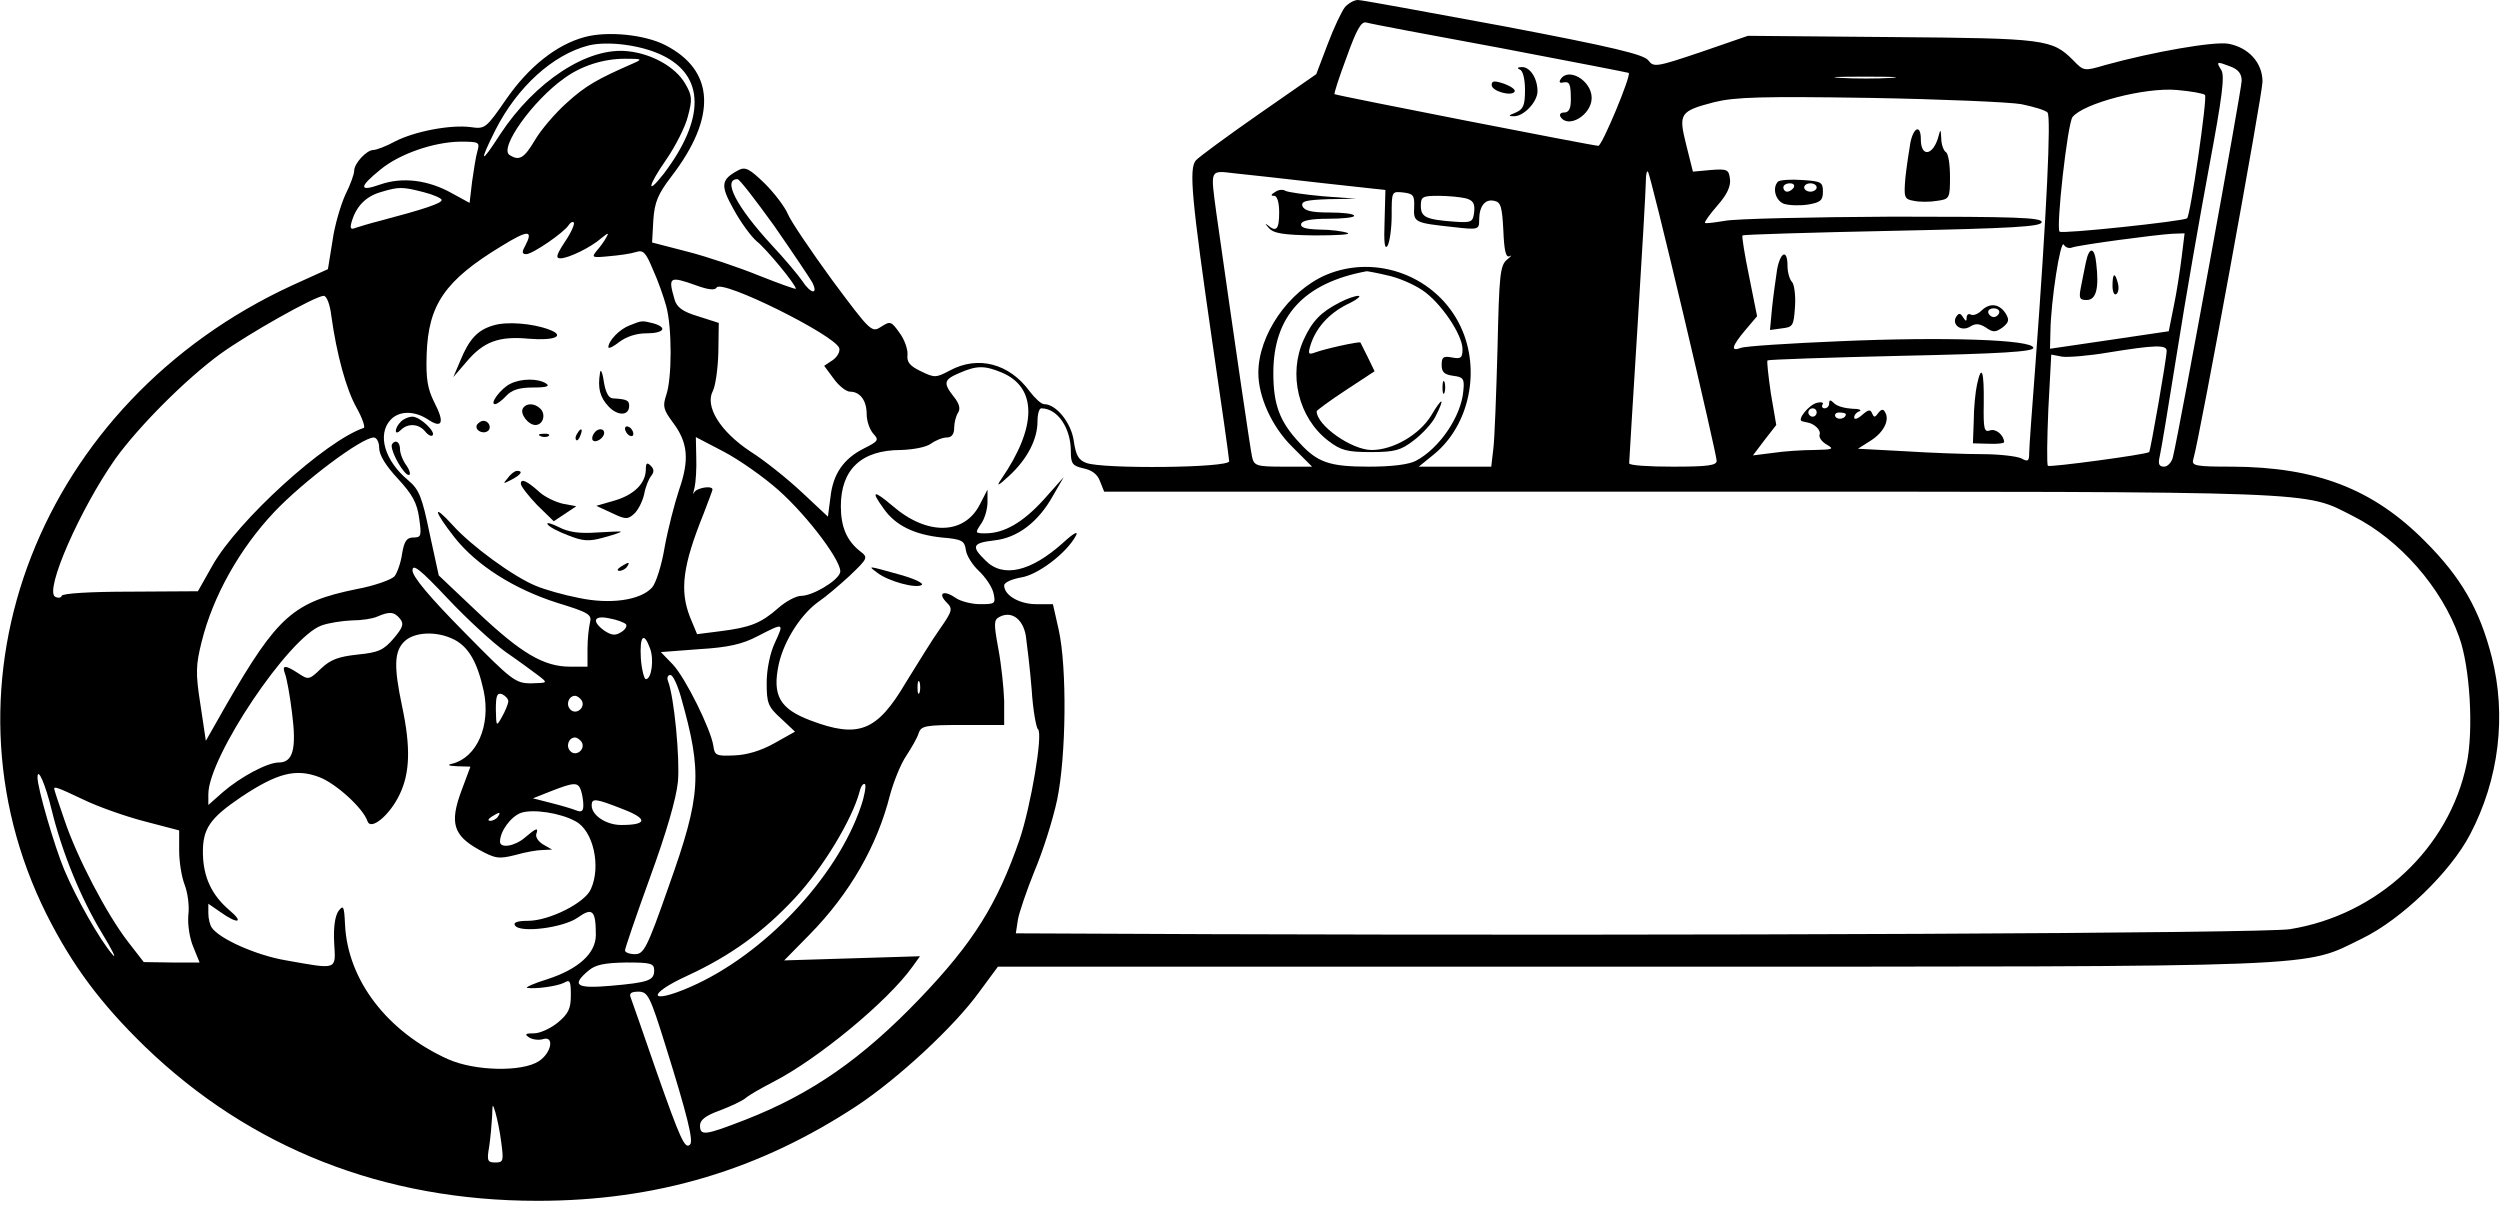 <?xml version="1.0" standalone="no"?>
<!DOCTYPE svg PUBLIC "-//W3C//DTD SVG 20010904//EN"
 "http://www.w3.org/TR/2001/REC-SVG-20010904/DTD/svg10.dtd">
<svg version="1.0" xmlns="http://www.w3.org/2000/svg"
 width="600pt" height="294pt" viewBox="0 0 600 294"
 preserveAspectRatio="xMidYMid meet">

<g transform="translate(0,294) scale(0.1,-0.1)"
fill="#000000" stroke="none">
<path d="M3228 2923 c-8 -10 -27 -50 -42 -90 l-27 -71 -138 -96 c-76 -53 -144
-103 -151 -111 -17 -20 -10 -93 40 -439 22 -149 40 -277 40 -283 0 -16 -304
-19 -343 -4 -19 7 -25 19 -30 53 -6 43 -42 88 -71 88 -7 0 -22 14 -35 31 -49
67 -124 86 -191 50 -34 -18 -37 -18 -70 -2 -27 13 -34 22 -32 40 1 12 -7 36
-19 52 -20 28 -22 29 -44 15 -23 -15 -25 -13 -118 112 -51 70 -99 141 -106
158 -7 17 -32 50 -55 73 -37 36 -47 41 -63 33 -43 -23 -45 -36 -12 -95 17 -31
42 -65 55 -76 23 -18 94 -104 94 -114 0 -2 -39 12 -87 31 -49 20 -126 46 -173
58 l-85 22 3 54 c3 43 11 62 43 104 110 143 105 255 -15 316 -49 25 -138 34
-193 19 -67 -18 -134 -71 -188 -149 -49 -71 -51 -72 -86 -67 -48 6 -134 -10
-182 -35 -20 -11 -44 -20 -51 -20 -16 0 -46 -32 -46 -50 0 -8 -9 -33 -21 -57
-11 -24 -26 -74 -31 -111 l-11 -68 -86 -39 c-605 -279 -868 -952 -589 -1510
62 -123 130 -214 236 -317 253 -244 573 -370 942 -370 286 0 533 74 768 229
99 66 232 189 292 272 l45 61 1523 0 c1695 0 1606 -3 1752 68 94 46 211 159
258 249 70 133 88 286 52 427 -29 113 -73 190 -160 277 -125 126 -261 178
-463 179 -89 0 -98 2 -93 18 15 50 166 876 166 906 0 45 -33 82 -82 91 -34 6
-179 -19 -295 -51 -51 -15 -52 -15 -77 11 -51 51 -66 53 -436 56 l-345 3 -113
-39 c-107 -36 -113 -37 -126 -20 -10 14 -84 32 -347 82 -184 34 -341 63 -350
63 -9 0 -23 -8 -31 -17z m372 -98 c168 -32 307 -59 309 -60 6 -7 -64 -175 -73
-175 -12 0 -630 121 -633 124 -2 1 11 41 29 89 24 67 35 86 47 83 9 -3 153
-30 321 -61z m-2012 -17 c104 -49 105 -153 5 -285 -43 -55 -38 -29 6 34 22 32
46 79 52 104 11 41 10 50 -7 79 -23 39 -79 71 -137 77 -96 11 -223 -72 -307
-200 -47 -73 -51 -69 -11 11 53 104 138 181 224 203 46 11 125 1 175 -23z
m-68 -20 c-87 -38 -115 -54 -160 -95 -28 -25 -62 -65 -76 -89 -26 -44 -38 -51
-61 -36 -26 16 55 130 131 184 41 30 94 47 146 47 41 0 43 -1 20 -11z m3834
-8 c18 -7 26 -17 26 -34 0 -20 -148 -832 -165 -903 -3 -13 -13 -23 -21 -23
-12 0 -15 6 -11 23 3 12 22 126 42 252 20 127 55 327 77 445 31 166 38 218 29
232 -13 21 -11 21 23 8z m-816 -27 c-32 -2 -86 -2 -120 0 -35 2 -9 3 57 3 66
0 94 -1 63 -3z m754 -41 c6 -7 -35 -289 -43 -296 -9 -7 -300 -38 -306 -32 -9
9 19 259 31 275 26 33 174 72 251 65 33 -3 63 -8 67 -12z m-441 -22 c29 -6 57
-14 63 -20 9 -9 -2 -241 -29 -605 -8 -104 -15 -200 -15 -213 0 -19 -3 -21 -19
-12 -11 5 -53 10 -93 10 -40 0 -124 3 -186 7 l-113 6 30 19 c32 20 47 50 35
69 -4 8 -9 7 -16 -2 -8 -11 -10 -12 -15 -1 -4 10 -9 9 -24 -4 -10 -9 -19 -12
-19 -6 0 6 6 13 13 15 6 3 -2 6 -18 6 -17 1 -36 6 -43 13 -9 9 -12 9 -12 0 0
-7 -5 -12 -11 -12 -5 0 -8 4 -5 9 4 5 -3 7 -14 4 -19 -5 -48 -41 -35 -44 3 -1
8 -2 13 -3 17 -3 33 -19 29 -29 -2 -7 5 -17 17 -24 19 -11 15 -12 -30 -13 -28
0 -73 -3 -99 -7 l-48 -6 28 37 28 36 -13 76 c-6 42 -10 77 -8 79 2 2 146 7
321 11 240 5 317 10 317 19 0 20 -214 27 -465 16 -121 -5 -228 -12 -237 -16
-26 -10 -21 5 11 43 l28 33 -19 95 c-11 53 -18 97 -16 99 2 2 164 7 361 11
289 6 357 10 357 21 0 11 -64 13 -357 13 -197 -1 -378 -5 -403 -10 -25 -4 -46
-7 -48 -5 -2 2 11 20 30 42 23 26 32 46 30 63 -3 23 -6 25 -46 22 l-43 -4 -16
64 c-19 76 -16 81 68 103 50 12 113 14 372 10 171 -3 335 -10 364 -15z m-3705
-112 c-4 -13 -9 -46 -13 -74 l-6 -51 -42 23 c-57 32 -119 40 -173 21 -51 -18
-51 -6 1 36 46 38 128 66 191 67 45 0 48 -1 42 -22z m2024 -77 l155 -17 -2
-74 c-2 -52 0 -70 7 -60 5 8 10 41 10 73 0 58 0 58 28 55 24 -3 27 -7 26 -35
-2 -37 1 -38 94 -48 60 -7 62 -6 62 17 0 33 14 51 36 46 16 -3 19 -14 22 -71
2 -49 6 -66 15 -62 7 4 4 0 -6 -8 -17 -14 -19 -37 -23 -214 -3 -109 -7 -217
-10 -240 l-5 -43 -87 0 -87 0 37 30 c85 70 112 202 64 305 -56 121 -202 177
-324 125 -90 -39 -162 -144 -162 -235 0 -57 32 -128 80 -176 l49 -49 -69 0
c-64 0 -70 2 -75 23 -4 18 -40 263 -86 587 -14 105 -16 101 44 94 28 -3 122
-13 207 -23z m870 -315 c44 -186 80 -344 80 -352 0 -11 -21 -14 -105 -14 -58
0 -105 3 -105 8 0 4 9 151 20 327 11 176 20 333 20 349 0 16 2 27 5 24 3 -2
41 -156 85 -342z m-2182 212 c43 -62 84 -123 91 -135 16 -31 -3 -29 -23 2 -9
13 -42 53 -74 87 -84 91 -119 158 -82 158 5 0 44 -51 88 -112z m-842 81 c24
-6 44 -15 44 -19 0 -8 -42 -22 -148 -50 -24 -6 -50 -14 -59 -17 -12 -5 -14 -1
-8 18 11 35 34 58 69 68 43 13 51 13 102 0z m2502 -15 c18 -5 22 -13 20 -33
-3 -24 -6 -26 -48 -23 -68 5 -80 11 -80 38 0 22 4 24 43 24 23 0 52 -3 65 -6z
m-2162 -104 c-21 -32 -23 -40 -11 -40 19 0 73 26 99 49 16 13 18 13 11 1 -4
-8 -15 -23 -23 -32 -13 -16 -11 -17 29 -13 24 2 53 6 65 10 18 6 24 -1 41 -42
12 -26 26 -66 32 -88 14 -51 14 -173 0 -213 -9 -27 -7 -35 16 -66 36 -48 40
-89 15 -161 -11 -33 -27 -95 -35 -139 -7 -43 -21 -86 -30 -96 -28 -31 -101
-41 -176 -25 -36 7 -82 20 -103 29 -54 22 -155 96 -199 145 -50 55 -47 36 4
-29 53 -67 143 -124 247 -157 75 -23 83 -28 78 -47 -3 -12 -6 -40 -6 -63 l0
-43 -42 0 c-63 0 -117 32 -221 130 l-94 89 -22 101 c-18 87 -25 105 -51 127
-57 47 -75 110 -43 145 20 22 56 23 89 2 35 -24 42 -9 17 39 -17 34 -21 57
-19 117 4 119 44 177 179 259 65 40 78 40 57 0 -8 -14 -7 -19 3 -19 15 0 91
52 102 70 4 6 9 9 12 6 3 -3 -6 -24 -21 -46z m3880 -37 c-4 -32 -12 -85 -19
-118 l-12 -60 -142 -21 -143 -21 1 41 c1 74 24 221 32 209 4 -7 13 -10 20 -7
16 6 202 31 241 33 l29 1 -7 -57z m-1906 -44 c25 -5 62 -21 83 -35 44 -29 97
-107 97 -142 0 -21 -4 -24 -25 -20 -21 4 -25 1 -25 -18 0 -17 6 -23 28 -26 24
-3 27 -7 24 -36 -5 -61 -57 -138 -114 -168 -17 -9 -58 -14 -113 -14 -94 0
-123 10 -166 57 -48 51 -63 92 -63 168 0 136 73 216 224 244 3 0 25 -4 50 -10z
m-1659 -24 c30 -11 45 -12 49 -5 13 20 281 -113 294 -145 3 -8 -4 -21 -15 -29
l-21 -14 23 -31 c12 -17 30 -31 39 -31 24 0 40 -21 40 -54 0 -16 7 -37 16 -47
14 -15 12 -18 -22 -35 -50 -25 -75 -62 -81 -118 l-6 -46 -62 58 c-34 32 -90
77 -125 99 -72 48 -109 108 -89 145 6 12 12 53 13 92 l1 71 -50 16 c-37 11
-51 22 -56 40 -16 55 -13 57 52 34z m-876 -72 c13 -94 36 -178 61 -222 14 -25
21 -47 17 -48 -92 -31 -302 -222 -363 -330 l-35 -62 -162 -1 c-95 0 -163 -4
-165 -10 -1 -5 -9 -6 -16 -2 -25 16 60 210 145 331 57 79 169 191 251 251 66
48 229 140 249 140 7 0 15 -21 18 -47z m4405 -85 c0 -18 -39 -240 -42 -243 -7
-6 -239 -37 -243 -33 -3 3 -2 64 1 136 l7 131 26 -5 c14 -2 64 2 111 10 111
18 140 19 140 4z m-2796 -52 c86 -36 85 -131 -1 -256 -13 -19 -8 -17 20 9 43
40 67 87 67 130 0 17 4 31 9 31 39 0 71 -47 71 -103 0 -30 4 -35 30 -41 20 -4
34 -14 40 -31 l10 -25 1407 0 c1540 0 1470 2 1591 -59 111 -56 212 -171 254
-290 26 -71 35 -224 18 -304 -42 -203 -213 -363 -424 -397 -61 -10 -1441 -16
-2590 -12 l-468 2 5 33 c3 17 21 70 40 117 20 47 44 123 54 170 22 105 24 317
4 408 l-14 62 -40 0 c-40 0 -77 21 -77 45 0 7 18 15 40 19 41 6 110 59 132
100 7 13 -5 7 -31 -17 -77 -69 -144 -85 -186 -42 -35 34 -31 42 21 48 56 6
106 44 141 107 l26 45 -48 -54 c-50 -55 -95 -81 -140 -81 -25 0 -25 1 -11 22
9 12 16 36 16 53 l0 30 -18 -35 c-37 -74 -127 -76 -210 -4 -46 39 -53 37 -21
-7 28 -40 73 -62 139 -69 49 -4 55 -8 58 -30 2 -14 16 -36 31 -50 15 -14 31
-37 35 -52 6 -27 5 -28 -32 -28 -20 0 -48 7 -60 16 -28 19 -42 10 -20 -12 15
-15 14 -20 -16 -63 -18 -25 -54 -84 -82 -129 -69 -117 -113 -135 -229 -91 -74
28 -92 60 -76 135 13 58 55 122 97 151 15 10 48 38 73 61 45 43 45 44 24 60
-31 25 -45 58 -45 107 0 88 49 135 144 135 31 1 61 7 72 15 11 8 28 15 38 15
12 0 18 8 18 23 0 12 4 28 9 36 7 10 3 23 -10 39 -26 33 -24 41 14 57 41 18
60 18 101 1z m1956 -96 c0 -5 -4 -10 -10 -10 -5 0 -10 5 -10 10 0 6 5 10 10
10 6 0 10 -4 10 -10z m70 -4 c0 -11 -19 -15 -25 -6 -3 5 1 10 9 10 9 0 16 -2
16 -4z m-3520 -81 c0 -17 16 -43 45 -74 35 -38 46 -58 51 -95 6 -42 5 -46 -14
-46 -16 0 -22 -9 -27 -39 -3 -22 -12 -46 -18 -54 -7 -8 -48 -23 -92 -31 -151
-31 -189 -65 -311 -276 l-50 -88 -13 87 c-12 76 -11 95 3 151 27 109 91 223
174 311 70 74 210 179 239 179 7 0 13 -11 13 -25z m958 -101 c73 -65 157 -178
148 -199 -7 -20 -66 -55 -93 -55 -12 0 -37 -13 -56 -30 -41 -36 -67 -46 -139
-55 l-55 -7 -17 41 c-25 64 -18 123 33 249 11 29 21 55 21 57 0 11 -39 4 -44
-7 -3 -7 -3 -2 1 12 3 14 5 47 4 73 l-1 48 67 -35 c38 -20 96 -61 131 -92z
m-654 -389 c32 -22 67 -48 79 -57 22 -17 22 -17 -18 -18 -38 0 -46 6 -162 124
-82 83 -123 132 -123 147 0 17 18 3 84 -67 46 -49 109 -107 140 -129z m-254
80 c10 -12 7 -21 -15 -47 -24 -28 -36 -34 -87 -39 -46 -5 -65 -12 -88 -34 -28
-27 -30 -27 -54 -11 -32 21 -40 20 -32 -1 4 -10 12 -53 17 -95 11 -86 2 -118
-32 -118 -27 0 -91 -34 -134 -71 l-35 -31 0 26 c0 89 194 378 272 405 17 6 49
11 72 12 23 0 50 4 61 9 30 13 41 12 55 -5z m1502 -41 c3 -22 10 -79 14 -129
3 -49 11 -92 15 -95 13 -9 -17 -185 -44 -265 -54 -156 -111 -247 -239 -381
-139 -145 -260 -229 -418 -291 -98 -38 -110 -40 -110 -14 0 13 14 24 48 36 26
10 54 23 62 30 8 7 38 24 65 38 106 54 275 193 335 277 l18 25 -163 -5 -163
-5 61 62 c96 98 162 212 193 335 9 33 26 75 39 94 13 20 27 44 30 55 6 17 16
19 106 19 l99 0 0 58 c-1 31 -7 88 -14 125 -11 60 -11 69 2 76 29 16 57 -4 64
-45z m-960 28 c4 -4 -1 -13 -11 -19 -14 -9 -23 -8 -40 3 -32 23 -26 38 11 30
18 -3 36 -10 40 -14z m358 -44 c-12 -25 -20 -65 -20 -97 0 -48 3 -57 34 -85
l34 -32 -50 -28 c-32 -18 -66 -28 -96 -29 -43 -2 -47 0 -50 23 -6 40 -67 163
-97 195 l-29 30 92 7 c69 4 104 12 140 31 64 33 64 33 42 -15z m-770 7 c35
-18 56 -55 71 -124 17 -82 -16 -159 -76 -174 -13 -3 -9 -5 12 -6 l32 -1 -22
-59 c-28 -76 -19 -106 42 -140 40 -22 48 -23 88 -13 24 7 53 12 66 12 l22 1
-21 12 c-12 7 -19 18 -17 25 6 17 0 15 -27 -8 -24 -21 -60 -27 -60 -10 0 25
26 60 50 69 29 10 95 0 131 -20 43 -22 62 -109 37 -163 -14 -33 -100 -76 -151
-76 -25 0 -36 -4 -31 -11 11 -19 116 -6 151 19 35 25 43 17 43 -42 0 -44 -42
-82 -116 -106 -33 -10 -54 -20 -49 -21 22 -3 71 4 88 12 15 9 17 5 17 -30 0
-32 -6 -44 -31 -65 -17 -14 -43 -26 -57 -26 -21 0 -24 -2 -12 -10 8 -5 23 -7
33 -4 28 9 21 -33 -10 -53 -40 -26 -153 -24 -218 5 -146 66 -241 190 -247 324
-2 44 -4 47 -16 31 -8 -12 -12 -39 -10 -76 4 -66 9 -64 -115 -42 -72 12 -161
52 -179 79 -4 6 -8 21 -8 34 l0 23 29 -20 c42 -30 58 -26 21 5 -42 36 -62 79
-63 135 -1 60 16 85 93 137 86 57 130 68 186 47 40 -15 106 -75 116 -106 8
-23 53 14 77 64 25 52 27 113 6 212 -20 95 -19 131 5 155 24 24 79 26 120 5z
m470 -21 c10 -26 4 -74 -10 -74 -4 0 -10 23 -12 50 -3 54 7 65 22 24z m74
-116 c52 -184 49 -236 -29 -455 -52 -149 -60 -163 -81 -163 -13 0 -24 4 -24 9
0 5 27 84 60 175 39 107 63 189 67 230 5 56 -9 204 -24 242 -3 8 0 14 6 14 6
0 17 -24 25 -52z m573 10 c-3 -7 -5 -2 -5 12 0 14 2 19 5 13 2 -7 2 -19 0 -25z
m-987 -22 c-1 -6 -7 -22 -15 -36 -14 -25 -14 -24 -15 17 0 34 3 41 15 37 8 -4
15 -11 15 -18z m176 3 c10 -17 -13 -36 -27 -22 -12 12 -4 33 11 33 5 0 12 -5
16 -11z m0 -100 c10 -17 -13 -36 -27 -22 -12 12 -4 33 11 33 5 0 12 -5 16 -11z
m-1272 -163 c25 -102 70 -212 121 -296 25 -41 36 -64 25 -51 -31 36 -87 135
-116 204 -23 55 -64 195 -64 221 0 27 19 -16 34 -78z m1270 48 c3 -9 6 -25 6
-36 0 -15 -4 -18 -17 -13 -10 4 -37 12 -61 18 l-43 11 43 17 c56 22 65 22 72
3z m672 -40 c-58 -171 -233 -356 -410 -433 -99 -43 -105 -18 -7 27 104 48 183
105 260 188 66 71 136 187 154 254 3 13 9 21 13 18 3 -4 -1 -28 -10 -54z
m-1866 17 c35 -17 100 -40 146 -52 l84 -22 0 -49 c0 -27 6 -63 13 -81 7 -18
12 -50 9 -73 -2 -23 3 -56 12 -77 l15 -37 -67 0 -67 1 -38 49 c-51 66 -122
202 -152 291 -14 40 -25 74 -25 76 0 6 9 3 70 -26z m1295 -23 c60 -23 59 -38
-4 -38 -36 0 -71 23 -71 47 0 18 9 17 75 -9z m-300 -18 c-3 -5 -12 -10 -18
-10 -7 0 -6 4 3 10 19 12 23 12 15 0z m375 -369 c0 -24 -13 -29 -105 -37 -82
-7 -95 1 -52 37 17 14 38 18 90 19 59 0 67 -2 67 -19z m28 -183 c51 -163 67
-227 58 -235 -12 -12 -23 12 -80 174 -31 90 -59 170 -62 178 -5 11 1 15 18 15
23 0 28 -10 66 -132z m-395 -230 c6 -44 5 -48 -14 -48 -19 0 -21 4 -15 38 3
20 6 53 7 72 1 32 1 33 8 10 4 -14 11 -46 14 -72z"/>
<path d="M3648 2773 c7 -3 12 -23 12 -49 0 -37 -4 -46 -22 -54 -18 -7 -19 -9
-5 -9 23 -1 57 34 57 60 0 31 -18 59 -38 58 -10 0 -12 -3 -4 -6z"/>
<path d="M3745 2749 c-4 -6 -1 -9 6 -7 16 3 19 -2 19 -42 0 -21 -5 -30 -16
-30 -8 0 -12 -4 -9 -10 18 -30 75 4 75 45 0 42 -57 75 -75 44z"/>
<path d="M3580 2736 c0 -15 48 -28 55 -16 3 5 -9 13 -25 19 -24 8 -30 7 -30
-3z"/>
<path d="M4585 2598 c-3 -18 -9 -56 -12 -84 -4 -48 -3 -52 20 -56 14 -3 39 -3
56 0 30 4 31 6 31 58 0 29 -4 56 -10 59 -5 3 -11 18 -11 33 -1 21 -2 23 -6 7
-12 -48 -43 -55 -43 -9 0 35 -17 30 -25 -8z"/>
<path d="M4267 2504 c-14 -15 -6 -45 14 -53 12 -4 38 -5 58 -2 30 5 36 10 36
31 0 23 -4 25 -50 28 -28 2 -54 0 -58 -4z m38 -14 c-3 -5 -10 -10 -16 -10 -5
0 -9 5 -9 10 0 6 7 10 16 10 8 0 12 -4 9 -10z m55 0 c0 -5 -7 -10 -15 -10 -8
0 -15 5 -15 10 0 6 7 10 15 10 8 0 15 -4 15 -10z"/>
<path d="M4265 2293 c-3 -21 -9 -62 -12 -91 l-5 -54 29 4 c26 3 28 6 31 52 2
27 -2 54 -7 59 -6 6 -11 24 -11 39 0 41 -17 34 -25 -9z"/>
<path d="M4756 2195 c-9 -9 -20 -13 -26 -10 -5 3 -10 0 -10 -7 0 -10 -2 -10
-9 1 -6 10 -10 10 -16 1 -12 -19 12 -37 33 -24 13 8 22 8 38 -2 17 -12 23 -12
40 0 15 12 17 18 8 33 -15 24 -38 27 -58 8z m42 -6 c-2 -6 -8 -10 -13 -10 -5
0 -11 4 -13 10 -2 6 4 11 13 11 9 0 15 -5 13 -11z"/>
<path d="M4745 2018 c-4 -18 -8 -58 -8 -88 l-2 -54 38 -1 c20 -1 37 1 37 4 -1
17 -20 33 -34 28 -14 -5 -16 3 -15 64 1 78 -5 97 -16 47z"/>
<path d="M3060 2479 c-10 -6 -11 -9 -2 -9 7 0 12 -15 12 -40 0 -41 -7 -48 -28
-30 -7 5 -5 2 3 -7 11 -13 34 -17 111 -18 53 0 88 2 78 6 -11 4 -41 8 -67 8
-34 1 -47 5 -44 14 2 8 25 12 65 12 34 0 62 3 62 7 0 5 -27 8 -59 8 -43 0 -60
4 -65 15 -4 12 7 15 62 17 l67 1 -80 6 c-44 4 -85 10 -90 13 -6 4 -17 3 -25
-3z"/>
<path d="M1184 2159 c-38 -11 -58 -33 -79 -84 l-17 -40 31 36 c41 49 78 63
151 56 62 -5 88 7 48 22 -40 15 -102 20 -134 10z"/>
<path d="M1511 2159 c-24 -9 -50 -36 -51 -52 0 -5 12 1 26 12 17 13 41 21 65
21 43 0 52 14 17 24 -28 7 -27 7 -57 -5z"/>
<path d="M1440 2045 c-6 -37 0 -59 21 -81 22 -23 49 -22 49 2 0 13 -5 16 -40
18 -10 1 -17 16 -21 41 -3 22 -8 31 -9 20z"/>
<path d="M1225 2019 c-23 -11 -51 -49 -37 -49 5 0 17 9 27 20 13 14 31 20 64
20 33 0 42 3 31 10 -19 12 -59 12 -85 -1z"/>
<path d="M1255 1960 c-8 -13 13 -40 30 -40 18 0 26 25 12 39 -14 14 -34 14
-42 1z"/>
<path d="M962 1928 c-7 -7 -12 -16 -12 -22 0 -6 5 -5 12 2 17 17 43 15 58 -3
7 -9 15 -13 18 -10 9 8 -30 45 -48 45 -9 0 -21 -5 -28 -12z"/>
<path d="M1145 1921 c-7 -12 12 -24 25 -16 11 7 4 25 -10 25 -5 0 -11 -4 -15
-9z"/>
<path d="M1500 1911 c0 -5 5 -13 10 -16 6 -3 10 -2 10 4 0 5 -4 13 -10 16 -5
3 -10 2 -10 -4z"/>
<path d="M1385 1899 c-4 -6 -5 -12 -2 -15 2 -3 7 2 10 11 7 17 1 20 -8 4z"/>
<path d="M1425 1899 c-4 -6 -5 -13 -2 -16 7 -7 27 6 27 18 0 12 -17 12 -25 -2z"/>
<path d="M1298 1893 c7 -3 16 -2 19 1 4 3 -2 6 -13 5 -11 0 -14 -3 -6 -6z"/>
<path d="M940 1870 c0 -19 30 -70 41 -70 5 0 3 10 -5 22 -9 12 -16 30 -16 40
0 10 -4 18 -10 18 -5 0 -10 -5 -10 -10z"/>
<path d="M1550 1814 c0 -33 -27 -61 -74 -75 l-45 -13 37 -17 c33 -16 39 -16
54 -2 9 8 20 29 24 47 3 17 11 37 17 44 7 9 7 16 -1 24 -9 9 -12 7 -12 -8z"/>
<path d="M1219 1793 c-13 -15 -12 -15 9 -4 23 12 28 21 13 21 -5 0 -15 -7 -22
-17z"/>
<path d="M1250 1779 c0 -6 18 -29 39 -51 l40 -39 27 18 27 18 -32 6 c-18 4
-42 16 -54 26 -32 29 -47 36 -47 22z"/>
<path d="M1314 1682 c3 -6 26 -18 50 -27 35 -14 50 -15 85 -5 22 6 41 12 41
14 0 1 -26 0 -58 -2 -42 -3 -68 1 -91 13 -18 9 -30 12 -27 7z"/>
<path d="M1490 1580 c-9 -6 -10 -10 -3 -10 6 0 15 5 18 10 8 12 4 12 -15 0z"/>
<path d="M5006 2310 c-3 -16 -9 -43 -12 -60 -5 -26 -3 -30 14 -30 23 0 30 28
23 88 -4 40 -17 41 -25 2z"/>
<path d="M5070 2254 c0 -14 4 -23 9 -20 5 3 7 15 4 26 -7 28 -13 25 -13 -6z"/>
<path d="M3215 2214 c-45 -23 -66 -45 -86 -89 -38 -83 -13 -188 59 -243 30
-23 45 -27 102 -27 57 0 72 4 103 28 20 15 44 41 52 57 24 47 17 49 -10 3 -28
-46 -91 -83 -143 -83 -48 0 -132 59 -132 93 0 2 31 25 69 50 l70 46 -16 33
c-9 18 -17 34 -18 36 -3 3 -85 -15 -109 -24 -16 -6 -17 -3 -11 17 13 42 44 76
87 98 24 11 36 21 28 21 -8 0 -28 -7 -45 -16z"/>
<path d="M3462 2010 c0 -14 2 -19 5 -12 2 6 2 18 0 25 -3 6 -5 1 -5 -13z"/>
<path d="M2106 1565 c26 -20 92 -38 106 -29 6 4 -17 15 -53 25 -79 22 -77 22
-53 4z"/>
</g>
</svg>
